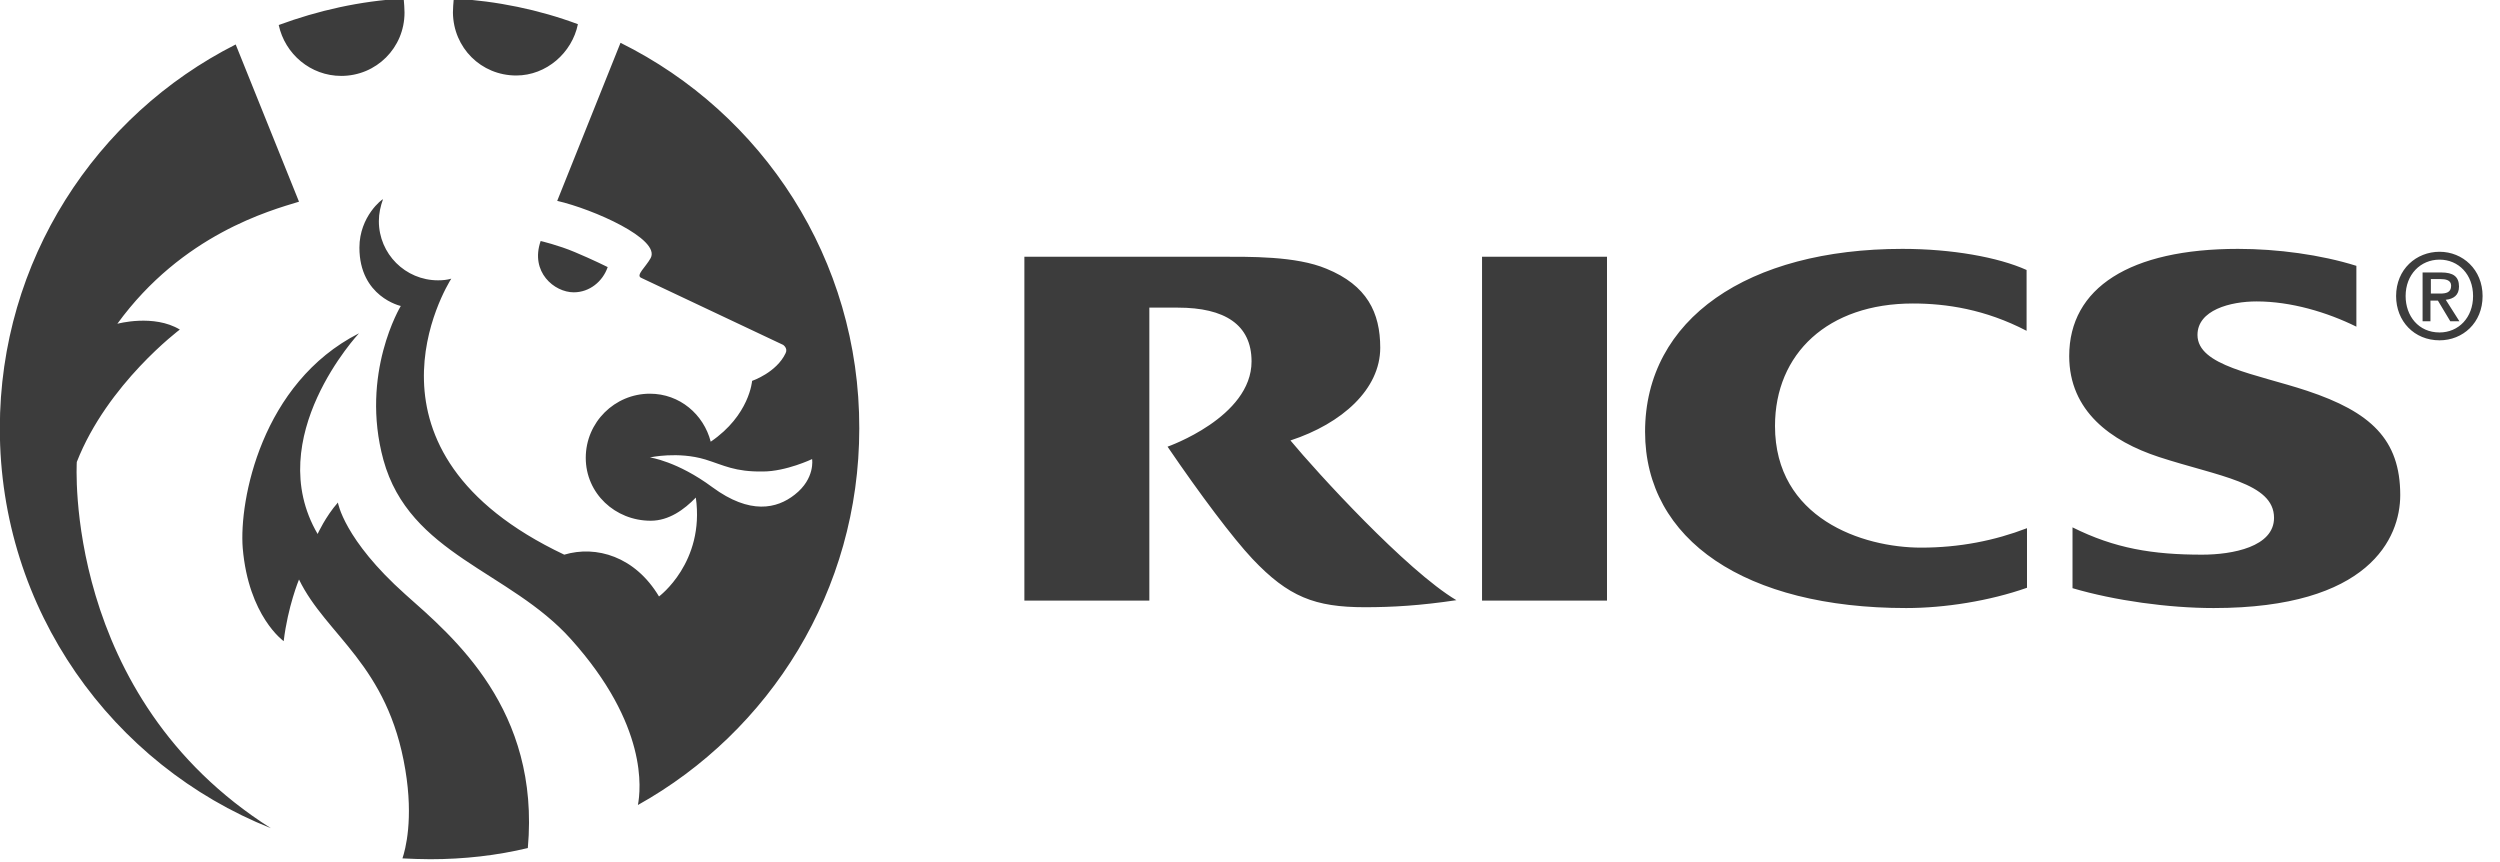 <?xml version="1.0" encoding="UTF-8" standalone="no"?>
<!DOCTYPE svg PUBLIC "-//W3C//DTD SVG 1.1//EN" "http://www.w3.org/Graphics/SVG/1.1/DTD/svg11.dtd">
<svg width="87px" height="30px" version="1.1" xmlns="http://www.w3.org/2000/svg" xmlns:xlink="http://www.w3.org/1999/xlink" xml:space="preserve" xmlns:serif="http://www.serif.com/" style="fill-rule:evenodd;clip-rule:evenodd;stroke-linejoin:round;stroke-miterlimit:2;">
    <g transform="matrix(0.144,0,0,0.144,-3.75,-32.048)">
        <path d="M384.2,367.7L414.4,367.7L414.4,284.6L384.2,284.6L384.2,367.7ZM337.9,329C350.4,324.9 359.6,316.6 359.6,306.6C359.6,298.1 356.4,291.5 346.6,287.5C339.2,284.4 328.2,284.6 320.1,284.6L273.6,284.6L273.6,367.7L303.8,367.7L303.8,296.9L310.7,296.9C322,296.9 328.5,301 328.5,309.9C328.5,323.4 308.2,330.5 308.2,330.5C316.1,342.1 324,352.6 328.7,357.6C337.4,366.8 343.8,369.3 355.9,369.3C362.6,369.3 369.3,368.9 378,367.6C365.9,360.4 344.2,336.6 337.9,329M423.6,326.9C423.6,353.1 447.9,369.5 486.7,369.5C496,369.5 506.8,367.8 515.9,364.6L515.9,350.2C508.1,353.2 499.6,354.9 490.3,354.9C476.1,354.9 455,347.8 455,325.5C455,308 467.8,295.9 488.3,295.9C496.4,295.9 505.8,297.3 515.8,302.5L515.8,287.8C508.9,284.7 497.7,282.7 485.8,282.7C448.5,282.7 423.6,299.6 423.6,326.9M615.6,302.9C610.5,302.9 607.4,298.9 607.4,294.1C607.4,288.9 611,285.3 615.6,285.3C620.2,285.3 623.7,288.9 623.7,294.1C623.7,299.3 620.2,302.9 615.6,302.9M615.6,283.4C610,283.4 605.1,287.6 605.1,294.1C605.1,300.2 609.5,304.8 615.6,304.8C621.2,304.8 626,300.6 626,294.1C626,287.7 621.2,283.4 615.6,283.4M583.6,317C571.2,312.9 557.1,311 557.1,303.5C557.1,297.5 565,295.4 571.4,295.4C579.7,295.4 588.4,298 595.5,301.5L595.5,286.8C586.9,284.1 576.4,282.7 566.9,282.7C540.8,282.7 526.1,292.1 526.1,308.6C526.1,321.9 536.2,329.2 547.8,333C562.2,337.7 575.6,339.2 575.6,347.7C575.6,354.7 565.6,356.6 558.2,356.6C546.3,356.6 537.1,355.1 526.9,350L526.9,364.7C537.1,367.7 550.1,369.5 561,369.5C598.6,369.5 606.1,352.6 606.1,342.2C606.1,328.7 598.9,322.1 583.6,317M613.5,293.5L613.5,290L615.8,290C617,290 618.4,290.2 618.4,291.6C618.4,293.3 617.1,293.5 615.7,293.5L613.5,293.5ZM620.3,291.8C620.3,289.4 618.9,288.4 616,288.4L611.5,288.4L611.5,300.2L613.4,300.2L613.4,295.2L615.2,295.2L618.2,300.2L620.4,300.2L617.1,295C619,294.8 620.3,293.9 620.3,291.8M218.1,342.1C213.8,345.5 207.3,347 198.2,340.3C189.7,334 183.1,333.1 183.1,333.1C183.1,333.1 189.9,331.6 196.5,333.6C201,335 203.6,336.6 210.4,336.5C216,336.5 222.3,333.5 222.3,333.5C222.3,333.5 223.1,338.2 218.1,342.1M176,232.9L160.7,271.1C169.4,273.1 185.7,280.3 183.3,284.9C182.1,287.1 179.6,289.1 181,289.7C196.7,297.1 215.3,305.9 215.3,305.9C215.3,305.9 216.5,306.7 215.9,307.9C213.7,312.6 207.8,314.6 207.8,314.6C207.8,314.6 207.2,322.9 197.8,329.3C196.1,322.7 190.3,317.7 183.1,317.7C174.6,317.7 167.6,324.6 167.6,333.2C167.6,341.8 174.7,348.4 183.3,348.4C187.7,348.4 191.4,345.7 194.2,342.8C196.4,358.5 185.3,366.7 185.3,366.7C179.5,357 170.1,354.3 162.4,356.6C109.6,331.6 133.9,291.8 135.1,289.9C134.1,290.2 133,290.3 131.9,290.3C124,290.3 117.6,283.9 117.6,276C117.6,274.1 118,272.4 118.6,270.7C118.5,270.6 112.9,274.8 112.9,282.4C112.9,294.3 122.9,296.5 122.9,296.5C122.9,296.5 113,312.8 118.7,333.7C125,356.6 149.2,360.5 164,377C182.7,397.8 180.9,413.4 180.2,417.1C212.1,399.3 233.7,365.3 233.7,326.1C233.8,285.2 210.3,249.9 176,232.9M108.5,240.9C117,240.9 123.8,234.1 123.8,225.6C123.8,224.7 123.7,223.3 123.6,222.2C113,222.8 102.9,225.1 93.4,228.6C94.9,235.6 101.1,240.9 108.5,240.9M164.7,293.2C168.5,293.2 171.7,290.6 172.9,287.1C172.9,287.1 169.3,285.3 165,283.5C161,281.8 156.7,280.8 156.7,280.8C154.1,288.3 160,293.2 164.7,293.2M150.8,240.8C158.1,240.8 164.3,235.3 165.7,228.4C156.3,224.9 146.2,222.8 135.7,222.2C135.6,223.2 135.5,224.8 135.5,225.6C135.6,234.1 142.3,240.8 150.8,240.8M124,366.2C109.1,352.9 107.7,344 107.7,344C104.7,347.4 102.8,351.6 102.8,351.6C89.2,328.3 112.8,303.1 112.8,303.1C89.2,315.1 83.8,343.5 84.7,355C86.1,371.5 94.6,377.5 94.6,377.5C95.6,369.1 98.3,362.6 98.3,362.6C104.9,376.2 119.8,383.1 124,408.6C126,420.6 124,427.9 123.3,430C125.5,430.1 127.7,430.2 130,430.2C138.2,430.2 146.1,429.3 153.6,427.5C156.6,394 135.6,376.5 124,366.2M44.6,334.2C52,315.3 69.5,302.2 69.5,302.2C63.2,298.4 54.4,300.8 54.4,300.8C70.1,279.2 91.4,273.4 98.3,271.3L83,233.3C49.2,250.4 26,285.5 26,326.1C26,369.9 53.1,407.4 91.5,422.7C41.1,390.8 44.6,334.2 44.6,334.2" style="fill:rgb(60,60,60);fill-rule:nonzero;"/>
    </g>
</svg>
